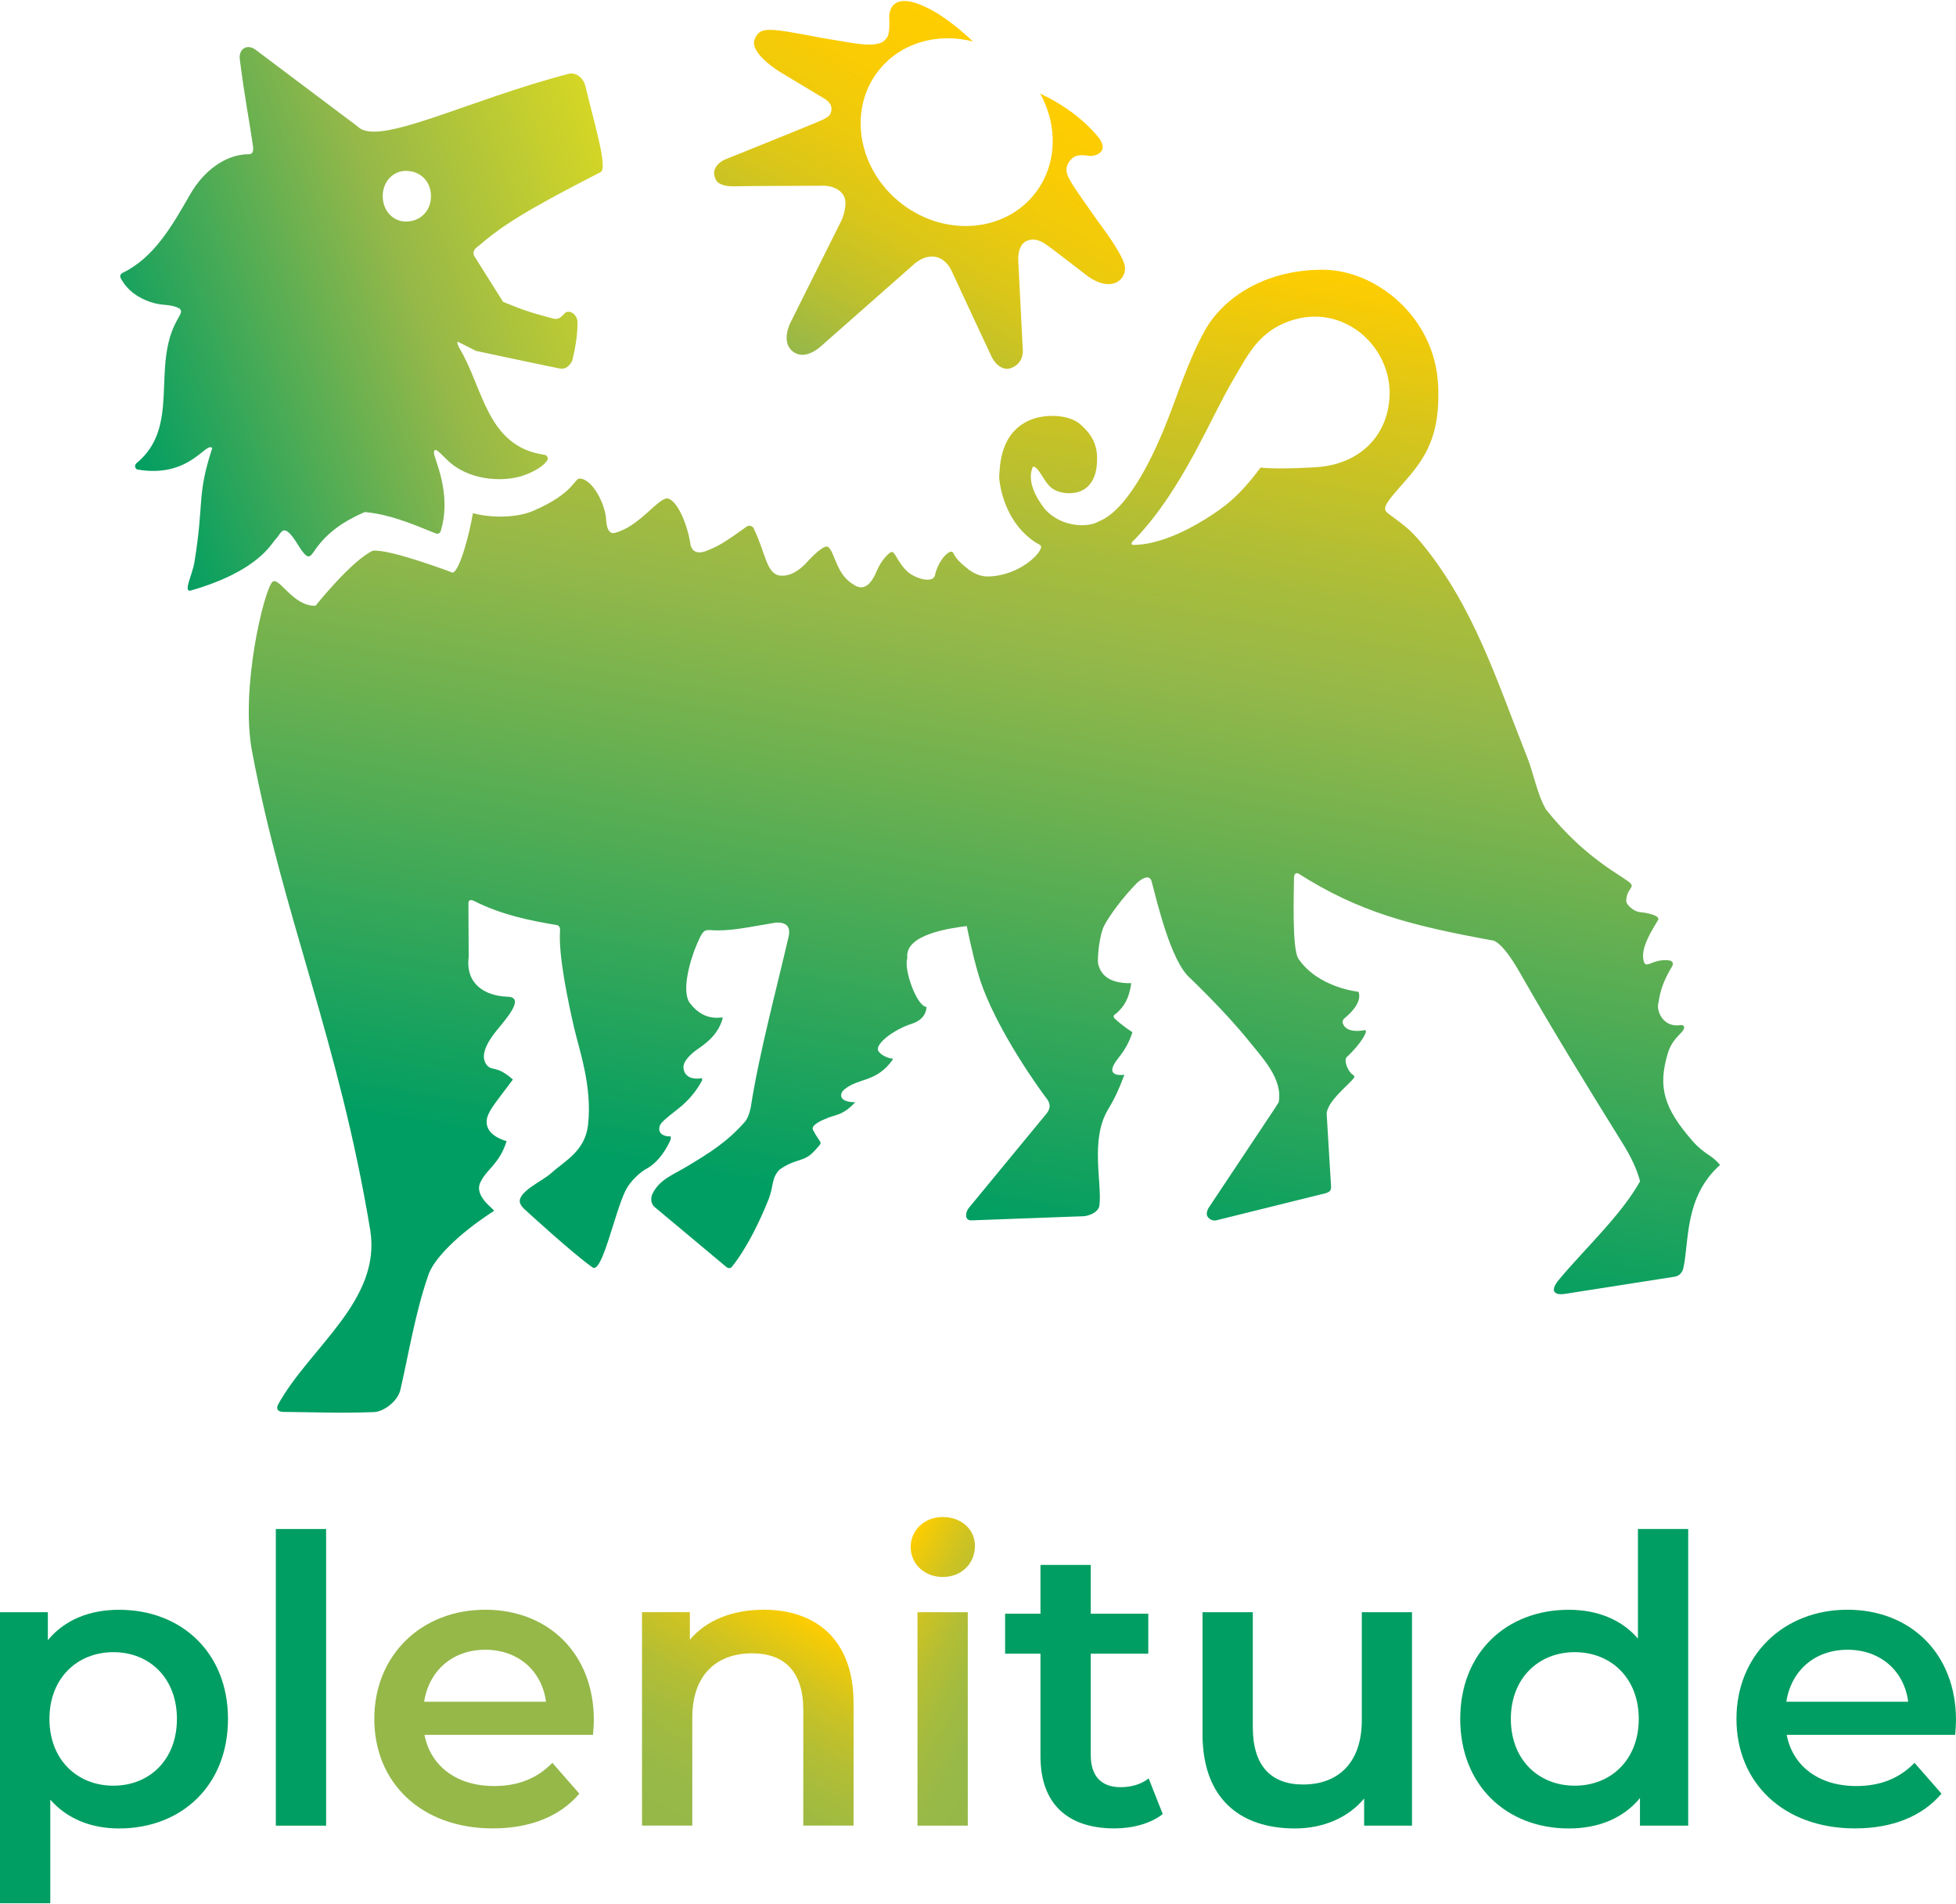 <svg width="75" height="73" viewBox="0 0 75 73" fill="none" xmlns="http://www.w3.org/2000/svg">
<path d="M21.356 35.463C20.35 35.297 19.233 35.072 18.204 34.551C18.204 34.551 17.961 34.406 17.961 34.633L17.971 36.684C17.843 37.704 18.566 38.179 19.47 38.21C20.153 38.233 19.39 39.076 19.054 39.49C18.553 40.104 18.441 40.539 18.661 40.823C18.857 41.081 19.024 40.814 19.667 41.384C19.132 42.096 18.838 42.458 18.758 42.657C18.758 42.657 18.28 43.395 19.426 43.748C19.132 44.648 18.661 44.812 18.418 45.328C18.155 45.883 19.007 46.379 18.938 46.423C17.58 47.294 16.576 48.298 16.407 48.935C15.927 50.309 15.665 51.923 15.354 53.273C15.251 53.725 14.709 54.115 14.35 54.132C13.029 54.183 12.029 54.134 10.881 54.126C10.502 54.124 10.663 53.842 10.663 53.842C11.874 51.65 14.642 49.851 14.194 47.144C12.989 39.868 10.864 35.171 9.665 28.808C9.207 26.374 10.122 22.652 10.437 22.316C10.682 22.053 11.23 23.263 12.101 23.219C12.101 23.219 13.46 21.511 14.289 21.113C14.931 21.031 17.354 21.952 17.354 21.952C17.631 21.899 18.007 20.426 18.134 19.672C18.733 19.842 19.754 19.884 20.462 19.577C22.066 18.879 21.999 18.318 22.255 18.346C22.739 18.398 23.2 19.323 23.242 19.909C23.242 19.915 23.246 20.512 23.569 20.43C24.519 20.186 25.225 19.092 25.593 19.106C25.982 19.178 26.377 20.155 26.478 20.891C26.478 20.891 26.546 21.328 27.077 21.122C27.55 20.939 27.819 20.771 28.637 20.182C28.732 20.115 28.895 20.176 28.914 20.292C29.347 21.174 29.385 22.013 29.914 22.065C30.37 22.112 30.753 21.761 30.952 21.54C31.108 21.363 31.575 20.918 31.751 20.973C31.926 21.027 32.047 22.08 32.81 22.46C33.159 22.635 33.419 22.377 33.63 21.86C33.766 21.527 34.095 21.139 34.216 21.16C34.336 21.181 34.51 21.765 34.962 22.034C35.343 22.259 35.795 22.305 35.85 22.053C35.983 21.439 36.455 21.002 36.548 21.193C36.685 21.477 36.877 21.611 37.163 21.851C37.51 22.084 37.751 22.128 38.118 22.084C39.298 21.952 40.103 21.017 39.882 20.895C38.799 20.308 38.389 19.131 38.311 18.318C38.338 17.837 38.345 16.586 39.509 16.097C40.059 15.866 40.964 15.876 41.416 16.259C41.82 16.616 42.067 16.988 42.067 17.578C42.067 18.064 41.953 18.547 41.52 18.787C41.205 18.961 40.651 18.955 40.33 18.711C40.036 18.488 39.915 18.058 39.672 17.896H39.6C39.361 18.461 39.748 19.113 40.065 19.516C40.727 20.26 41.786 20.21 42.124 19.991C43.374 19.512 44.418 16.967 44.659 16.376C45.15 15.178 45.534 13.854 46.221 12.631C46.824 11.559 48.333 10.34 50.716 10.34C52.737 10.34 55.005 12.127 55.141 14.741C55.255 16.958 54.471 17.767 53.619 18.736C53.084 19.346 53.01 19.516 53.217 19.676C53.86 20.161 54.02 20.245 54.5 20.811C56.508 23.24 57.388 26.088 58.517 28.923C58.804 29.61 58.921 30.409 59.278 31.029C60.828 32.988 62.316 33.616 62.531 33.877C62.665 34.038 62.36 34.089 62.356 34.545C62.354 34.673 62.635 34.951 62.895 34.967C63.018 34.976 63.696 35.075 63.574 35.276C63.178 35.915 62.956 36.357 63.009 36.762C63.073 37.235 63.32 36.748 63.971 36.813C64.127 36.827 64.191 36.918 64.109 37.054C63.743 37.668 63.658 38.019 63.591 38.444C63.495 38.731 63.762 39.414 64.453 39.297C64.525 39.284 64.593 39.345 64.574 39.414C64.523 39.62 64.123 39.793 63.948 40.383C63.561 41.682 63.8 42.485 64.903 43.746C65.358 44.265 65.626 44.255 65.952 44.66C64.574 45.886 64.774 47.602 64.546 48.611C64.478 48.912 64.223 48.941 64.223 48.941L59.992 49.603C59.646 49.656 59.382 49.526 59.781 49.05C60.813 47.819 62.159 46.585 62.885 45.286C62.77 44.835 62.546 44.358 62.221 43.836C60.838 41.609 59.563 39.541 58.272 37.277C57.536 35.989 57.208 36.048 57.208 36.048C54.079 35.476 52.105 34.965 49.777 33.482C49.61 33.431 49.617 33.643 49.617 33.643C49.612 34.238 49.534 36.386 49.788 36.756C50.545 37.868 52.084 38.019 52.084 38.019C52.084 38.019 52.316 38.389 51.585 39.009C51.585 39.009 51.433 39.101 51.494 39.244C51.61 39.541 52.001 39.551 52.321 39.492C52.498 39.459 52.213 39.99 51.642 40.52C51.509 40.644 51.684 41.085 51.879 41.205C51.934 41.239 51.949 41.283 51.908 41.333C51.714 41.586 50.86 42.245 50.87 42.716L51.039 45.511C51.039 45.511 51.039 45.6 50.997 45.65C50.932 45.726 50.796 45.751 50.796 45.751L46.646 46.779C46.551 46.802 46.41 46.785 46.31 46.651C46.203 46.503 46.355 46.285 46.355 46.285L48.9 42.462L49.031 42.252C49.192 41.363 48.407 40.554 47.898 39.919C46.997 38.794 45.636 37.498 45.636 37.498C44.875 36.846 44.342 34.455 44.156 33.784C44.086 33.53 43.82 33.639 43.594 33.851C43.036 34.419 42.564 35.066 42.346 35.47C42.146 35.84 42.061 36.802 42.112 36.974C42.194 37.256 42.399 37.708 43.378 37.691C43.287 38.284 43.118 38.565 42.799 38.855C42.799 38.855 42.621 38.931 42.744 39.049C43.057 39.345 43.422 39.568 43.422 39.568C43.294 39.976 43.103 40.285 42.879 40.564C42.249 41.35 43.114 41.199 43.114 41.199C42.913 41.73 42.765 42.069 42.486 42.533C41.786 43.698 42.268 45.377 42.154 46.222C42.129 46.413 41.879 46.583 41.575 46.623L37.237 46.783C36.979 46.783 37.006 46.472 37.157 46.295L40.142 42.672C40.378 42.355 40.152 42.142 40.053 42.008C40.053 42.008 38.148 39.459 37.529 37.401C37.283 36.586 37.07 35.501 37.07 35.501C36.425 35.581 34.664 35.823 34.791 36.733C34.636 37.149 35.159 38.589 35.522 38.599C35.522 38.599 35.558 39.053 34.962 39.246C34.262 39.471 33.573 40.007 33.668 40.268C33.766 40.465 34.093 40.581 34.228 40.581V40.625C33.588 41.512 32.941 41.302 32.377 41.762C32.178 41.924 32.15 42.254 32.793 42.254C32.279 42.807 31.983 42.722 31.643 42.897C31.643 42.897 31.062 43.107 31.174 43.319C31.47 43.876 31.561 43.746 31.347 43.99C31.057 44.322 30.966 44.381 30.523 44.519C30.148 44.635 29.886 44.843 29.886 44.843C29.569 45.171 29.673 45.469 29.463 45.993C29.14 46.806 28.633 47.85 28.077 48.546C28.077 48.546 27.99 48.685 27.848 48.567L25.117 46.285C24.874 46.085 25.009 45.785 25.009 45.785C25.278 45.207 25.819 45.036 26.383 44.692C27.155 44.223 27.878 43.79 28.567 42.998C28.719 42.825 28.787 42.445 28.787 42.445C29.119 40.329 29.774 37.922 30.246 35.871C30.37 35.236 29.671 35.381 29.671 35.381C28.713 35.537 27.973 35.716 27.216 35.655C26.982 35.636 26.92 35.737 26.724 36.188C26.474 36.76 26.108 37.998 26.455 38.456C27.049 39.242 27.734 38.946 27.715 39.019C27.512 39.799 26.846 40.125 26.605 40.327C26.305 40.577 26.223 40.751 26.208 40.871C26.193 40.991 26.242 41.438 26.916 41.333L26.924 41.405C26.924 41.405 26.673 41.964 26.058 42.46C25.8 42.67 25.476 42.907 25.352 43.063C25.227 43.218 25.206 43.574 25.724 43.565L25.715 43.687C25.715 43.687 25.385 44.498 24.772 44.814C24.565 44.921 24.161 45.276 23.98 45.65C23.559 46.514 23.087 48.843 22.72 48.586C21.971 48.063 20.168 46.407 20.168 46.407C19.965 46.243 19.935 46.1 19.935 46.1C19.849 45.682 20.792 45.282 21.126 44.98C21.658 44.496 22.441 44.135 22.55 43.103C22.709 41.623 22.208 40.247 22.005 39.364C21.783 38.397 21.405 36.617 21.474 35.672C21.491 35.486 21.356 35.463 21.356 35.463ZM43.435 20.75C43.38 20.804 43.359 20.884 43.458 20.889C44.338 20.889 45.38 20.422 46.217 19.901C46.961 19.436 47.52 19.022 48.336 17.921C48.336 17.921 48.786 18.005 50.431 17.913C52.092 17.82 53.2 16.748 53.28 15.214C53.378 13.356 51.627 11.7 49.663 12.242C48.27 12.627 47.847 13.619 47.302 14.529C46.41 16.019 45.384 18.703 43.541 20.647C43.539 20.647 43.496 20.685 43.435 20.75ZM30.956 21.536C31.112 21.359 31.611 20.853 31.755 20.968C32.036 21.195 32.051 22.076 32.814 22.456" fill="url(#paint0_linear_15067_18134)"/>
<path d="M18.351 9.426C19.224 8.684 19.996 8.15 23.032 6.597C23.322 6.45 22.744 4.571 22.453 3.329C22.355 2.896 22 2.781 21.835 2.823C17.95 3.823 14.497 5.639 13.724 4.857C13.711 4.845 13.724 4.857 13.711 4.847L9.802 1.909C9.479 1.665 9.143 1.873 9.195 2.276C9.388 3.79 9.567 4.668 9.699 5.589C9.728 5.799 9.688 5.912 9.54 5.912C8.656 5.912 7.811 6.543 7.293 7.449C6.563 8.722 5.895 9.88 4.692 10.466C4.623 10.5 4.587 10.586 4.625 10.656C4.879 11.145 5.322 11.429 5.769 11.578C6.261 11.744 6.492 11.633 6.866 11.818C6.925 11.847 6.955 11.919 6.938 11.982C6.91 12.078 6.851 12.154 6.792 12.27C5.785 14.069 6.946 16.355 5.229 17.761C5.145 17.831 5.172 17.982 5.282 18.001C7.282 18.341 7.897 16.908 8.14 17.177C7.54 18.986 7.834 19.237 7.456 21.546C7.371 22.061 7.001 22.73 7.329 22.635C9.927 21.881 10.398 20.838 10.586 20.651C10.8 20.437 10.853 19.943 11.436 20.903C11.563 21.111 11.751 21.37 11.846 21.324C11.916 21.334 12.024 21.162 12.064 21.103C12.567 20.378 13.197 19.985 13.908 19.663C13.941 19.649 13.975 19.628 14.013 19.632C14.91 19.72 15.669 20.025 16.709 20.449C16.783 20.481 16.874 20.443 16.897 20.365C17.351 18.881 16.614 17.543 16.639 17.347C16.664 17.154 16.762 17.248 17.131 17.616C17.931 18.411 19.174 18.467 19.903 18.278C20.296 18.177 20.812 17.917 20.979 17.654C21.038 17.562 20.979 17.448 20.869 17.433C18.654 17.116 18.535 14.861 17.614 13.344C17.563 13.26 17.516 13.123 17.55 13.098L18.25 13.451C18.263 13.457 21.347 14.109 21.482 14.13C21.793 14.178 21.939 13.831 21.939 13.831C21.962 13.739 22.159 12.993 22.142 12.335C22.133 12.036 21.806 11.854 21.658 12.005C21.599 12.064 21.544 12.127 21.482 12.171C21.406 12.228 21.303 12.238 21.21 12.213C20.415 11.999 20.146 11.923 19.29 11.572L18.176 9.8C18.098 9.577 18.282 9.487 18.351 9.426ZM15.561 8.493C15.077 8.493 14.675 8.087 14.675 7.52C14.675 6.955 15.077 6.551 15.561 6.551C16.121 6.551 16.525 6.955 16.525 7.52C16.525 8.085 16.121 8.493 15.561 8.493Z" fill="url(#paint1_linear_15067_18134)"/>
<path d="M31.46 13.289L35.008 10.162C35.008 10.162 35.458 9.704 35.961 9.87C36.295 9.981 36.462 10.309 36.54 10.496C36.62 10.681 38.024 13.68 38.024 13.68C38.024 13.68 38.253 14.178 38.671 14.136C38.671 14.136 39.217 14.05 39.219 13.449L39.043 9.983C39.043 9.983 39.003 9.422 39.337 9.25C39.548 9.14 39.8 9.17 40.05 9.332C40.299 9.491 41.641 10.538 41.656 10.549C42.66 11.303 43.267 10.652 43.115 10.132C42.963 9.613 42.128 8.525 42.128 8.525C42.111 8.499 41.255 7.297 41.117 7.062C40.978 6.824 40.828 6.602 40.923 6.341C41.018 6.08 41.233 5.992 41.233 5.992C41.233 5.992 41.409 5.914 41.709 5.969C42.009 6.024 42.508 5.822 42.164 5.324C42.164 5.324 41.447 4.311 39.885 3.588C40.559 4.805 40.542 6.278 39.72 7.371C38.57 8.897 36.278 9.103 34.599 7.829C32.923 6.555 32.496 4.286 33.646 2.76C34.487 1.646 35.936 1.236 37.31 1.591V1.593C36.559 0.875 35.919 0.498 35.919 0.498C34.008 -0.63 34.096 0.675 34.096 0.675C34.096 0.679 34.134 1.266 34.02 1.423C33.914 1.568 33.798 1.833 32.644 1.642C31.636 1.474 31.507 1.453 31.492 1.45C29.428 1.057 29.154 1.015 28.942 1.488C28.699 2.028 29.9 2.753 29.9 2.753L31.665 3.815C31.665 3.815 31.898 3.962 31.881 4.191C31.866 4.38 31.822 4.458 31.532 4.597C31.242 4.733 27.799 6.114 27.765 6.129C27.765 6.129 27.141 6.417 27.484 6.95C27.598 7.079 27.839 7.152 28.152 7.142C28.568 7.129 31.437 7.121 31.437 7.121C31.437 7.121 32.05 7.053 32.331 7.467C32.553 7.795 32.278 8.424 32.278 8.424L30.306 12.373C30.306 12.373 29.927 13.102 30.399 13.474C30.87 13.844 31.46 13.289 31.46 13.289Z" fill="url(#paint2_linear_15067_18134)"/>
<path d="M8.742 65.895C8.742 68.44 6.968 70.094 4.564 70.094C3.516 70.094 2.592 69.741 1.928 68.991V72.961H0V61.803H1.835V62.875C2.482 62.093 3.437 61.711 4.564 61.711C6.968 61.711 8.742 63.365 8.742 65.895ZM6.784 65.895C6.784 64.332 5.735 63.336 4.349 63.336C2.962 63.336 1.896 64.332 1.896 65.895C1.896 67.459 2.96 68.455 4.349 68.455C5.735 68.453 6.784 67.457 6.784 65.895Z" fill="#009E62"/>
<path d="M10.576 58.615H12.504V69.987H10.576V58.615Z" fill="#009E62"/>
<path d="M22.738 66.507H16.277C16.508 67.703 17.51 68.468 18.945 68.468C19.871 68.468 20.594 68.175 21.18 67.579L22.214 68.76C21.474 69.634 20.317 70.092 18.899 70.092C16.14 70.092 14.352 68.329 14.352 65.893C14.352 63.455 16.155 61.709 18.607 61.709C21.013 61.709 22.77 63.38 22.77 65.939C22.77 66.093 22.753 66.324 22.738 66.507ZM16.263 65.235H20.935C20.78 64.054 19.871 63.243 18.607 63.243C17.358 63.243 16.449 64.04 16.263 65.235Z" fill="#95B849"/>
<path d="M32.729 65.296V69.985H30.801V65.54C30.801 64.084 30.076 63.38 28.843 63.38C27.471 63.38 26.545 64.208 26.545 65.847V69.985H24.617V61.801H26.452V62.858C27.084 62.108 28.086 61.709 29.289 61.709C31.264 61.711 32.729 62.829 32.729 65.296Z" fill="url(#paint3_linear_15067_18134)"/>
<path d="M34.918 59.305C34.918 58.661 35.442 58.155 36.151 58.155C36.859 58.155 37.383 58.63 37.383 59.258C37.383 59.933 36.873 60.454 36.151 60.454C35.442 60.454 34.918 59.948 34.918 59.305ZM35.18 61.803H37.108V69.987H35.18V61.803Z" fill="url(#paint4_linear_15067_18134)"/>
<path d="M44.583 69.542C44.12 69.909 43.427 70.092 42.733 70.092C40.93 70.092 39.896 69.142 39.896 67.333V63.394H38.539V61.862H39.896V59.992H41.824V61.862H44.029V63.394H41.824V67.287C41.824 68.083 42.226 68.512 42.966 68.512C43.368 68.512 43.752 68.405 44.044 68.175L44.583 69.542Z" fill="#009E62"/>
<path d="M54.141 61.803V69.987H52.306V68.945C51.688 69.695 50.718 70.094 49.655 70.094C47.543 70.094 46.109 68.945 46.109 66.477V61.803H48.037V66.217C48.037 67.703 48.746 68.409 49.965 68.409C51.306 68.409 52.217 67.581 52.217 65.941V61.803H54.141Z" fill="#009E62"/>
<path d="M64.732 58.615V69.987H62.882V68.93C62.235 69.712 61.28 70.094 60.153 70.094C57.764 70.094 55.99 68.438 55.99 65.895C55.99 63.35 57.764 61.711 60.153 61.711C61.216 61.711 62.157 62.064 62.804 62.814V58.615H64.732ZM62.836 65.895C62.836 64.332 61.772 63.336 60.383 63.336C58.996 63.336 57.931 64.332 57.931 65.895C57.931 67.459 58.994 68.455 60.383 68.455C61.772 68.453 62.836 67.457 62.836 65.895Z" fill="#009E62"/>
<path d="M74.969 66.507H68.508C68.738 67.703 69.74 68.468 71.176 68.468C72.102 68.468 72.825 68.175 73.41 67.579L74.444 68.76C73.704 69.634 72.548 70.092 71.129 70.092C68.371 70.092 66.582 68.329 66.582 65.893C66.582 63.455 68.385 61.709 70.838 61.709C73.243 61.709 75 63.38 75 65.939C75 66.093 74.985 66.324 74.969 66.507ZM68.495 65.235H73.167C73.013 64.054 72.104 63.243 70.84 63.243C69.588 63.243 68.679 64.04 68.495 65.235Z" fill="#009E62"/>
<defs>
<linearGradient id="paint0_linear_15067_18134" x1="33.703" y1="58.135" x2="42.348" y2="8.816" gradientUnits="userSpaceOnUse">
<stop offset="0.235" stop-color="#009E62"/>
<stop offset="0.679" stop-color="#95B849"/>
<stop offset="0.75" stop-color="#A7BC3C"/>
<stop offset="0.892" stop-color="#D7C51B"/>
<stop offset="0.999" stop-color="#FFCD00"/>
</linearGradient>
<linearGradient id="paint1_linear_15067_18134" x1="3.92" y1="14.466" x2="23.866" y2="7.163" gradientUnits="userSpaceOnUse">
<stop stop-color="#009E62"/>
<stop offset="0.576" stop-color="#95B849"/>
<stop offset="0.995" stop-color="#D5D625"/>
</linearGradient>
<linearGradient id="paint2_linear_15067_18134" x1="31.353" y1="14.03" x2="38.327" y2="1.88" gradientUnits="userSpaceOnUse">
<stop stop-color="#95B849"/>
<stop offset="0.009" stop-color="#97B848"/>
<stop offset="0.212" stop-color="#BCC02E"/>
<stop offset="0.415" stop-color="#D9C61A"/>
<stop offset="0.615" stop-color="#EECA0C"/>
<stop offset="0.812" stop-color="#FBCC03"/>
<stop offset="1" stop-color="#FFCD00"/>
</linearGradient>
<linearGradient id="paint3_linear_15067_18134" x1="25.877" y1="70.709" x2="30.884" y2="61.986" gradientUnits="userSpaceOnUse">
<stop offset="0.001" stop-color="#95B849"/>
<stop offset="0.218" stop-color="#98B947"/>
<stop offset="0.408" stop-color="#A3BB3F"/>
<stop offset="0.587" stop-color="#B5BE33"/>
<stop offset="0.76" stop-color="#CEC322"/>
<stop offset="0.927" stop-color="#EECA0B"/>
<stop offset="1" stop-color="#FFCD00"/>
</linearGradient>
<linearGradient id="paint4_linear_15067_18134" x1="32.944" y1="62.399" x2="39.352" y2="66.121" gradientUnits="userSpaceOnUse">
<stop stop-color="#FFCD00"/>
<stop offset="0.073" stop-color="#EECA0B"/>
<stop offset="0.24" stop-color="#CEC322"/>
<stop offset="0.413" stop-color="#B5BE33"/>
<stop offset="0.593" stop-color="#A3BB3F"/>
<stop offset="0.782" stop-color="#98B947"/>
<stop offset="1" stop-color="#95B849"/>
</linearGradient>
</defs>
</svg>
